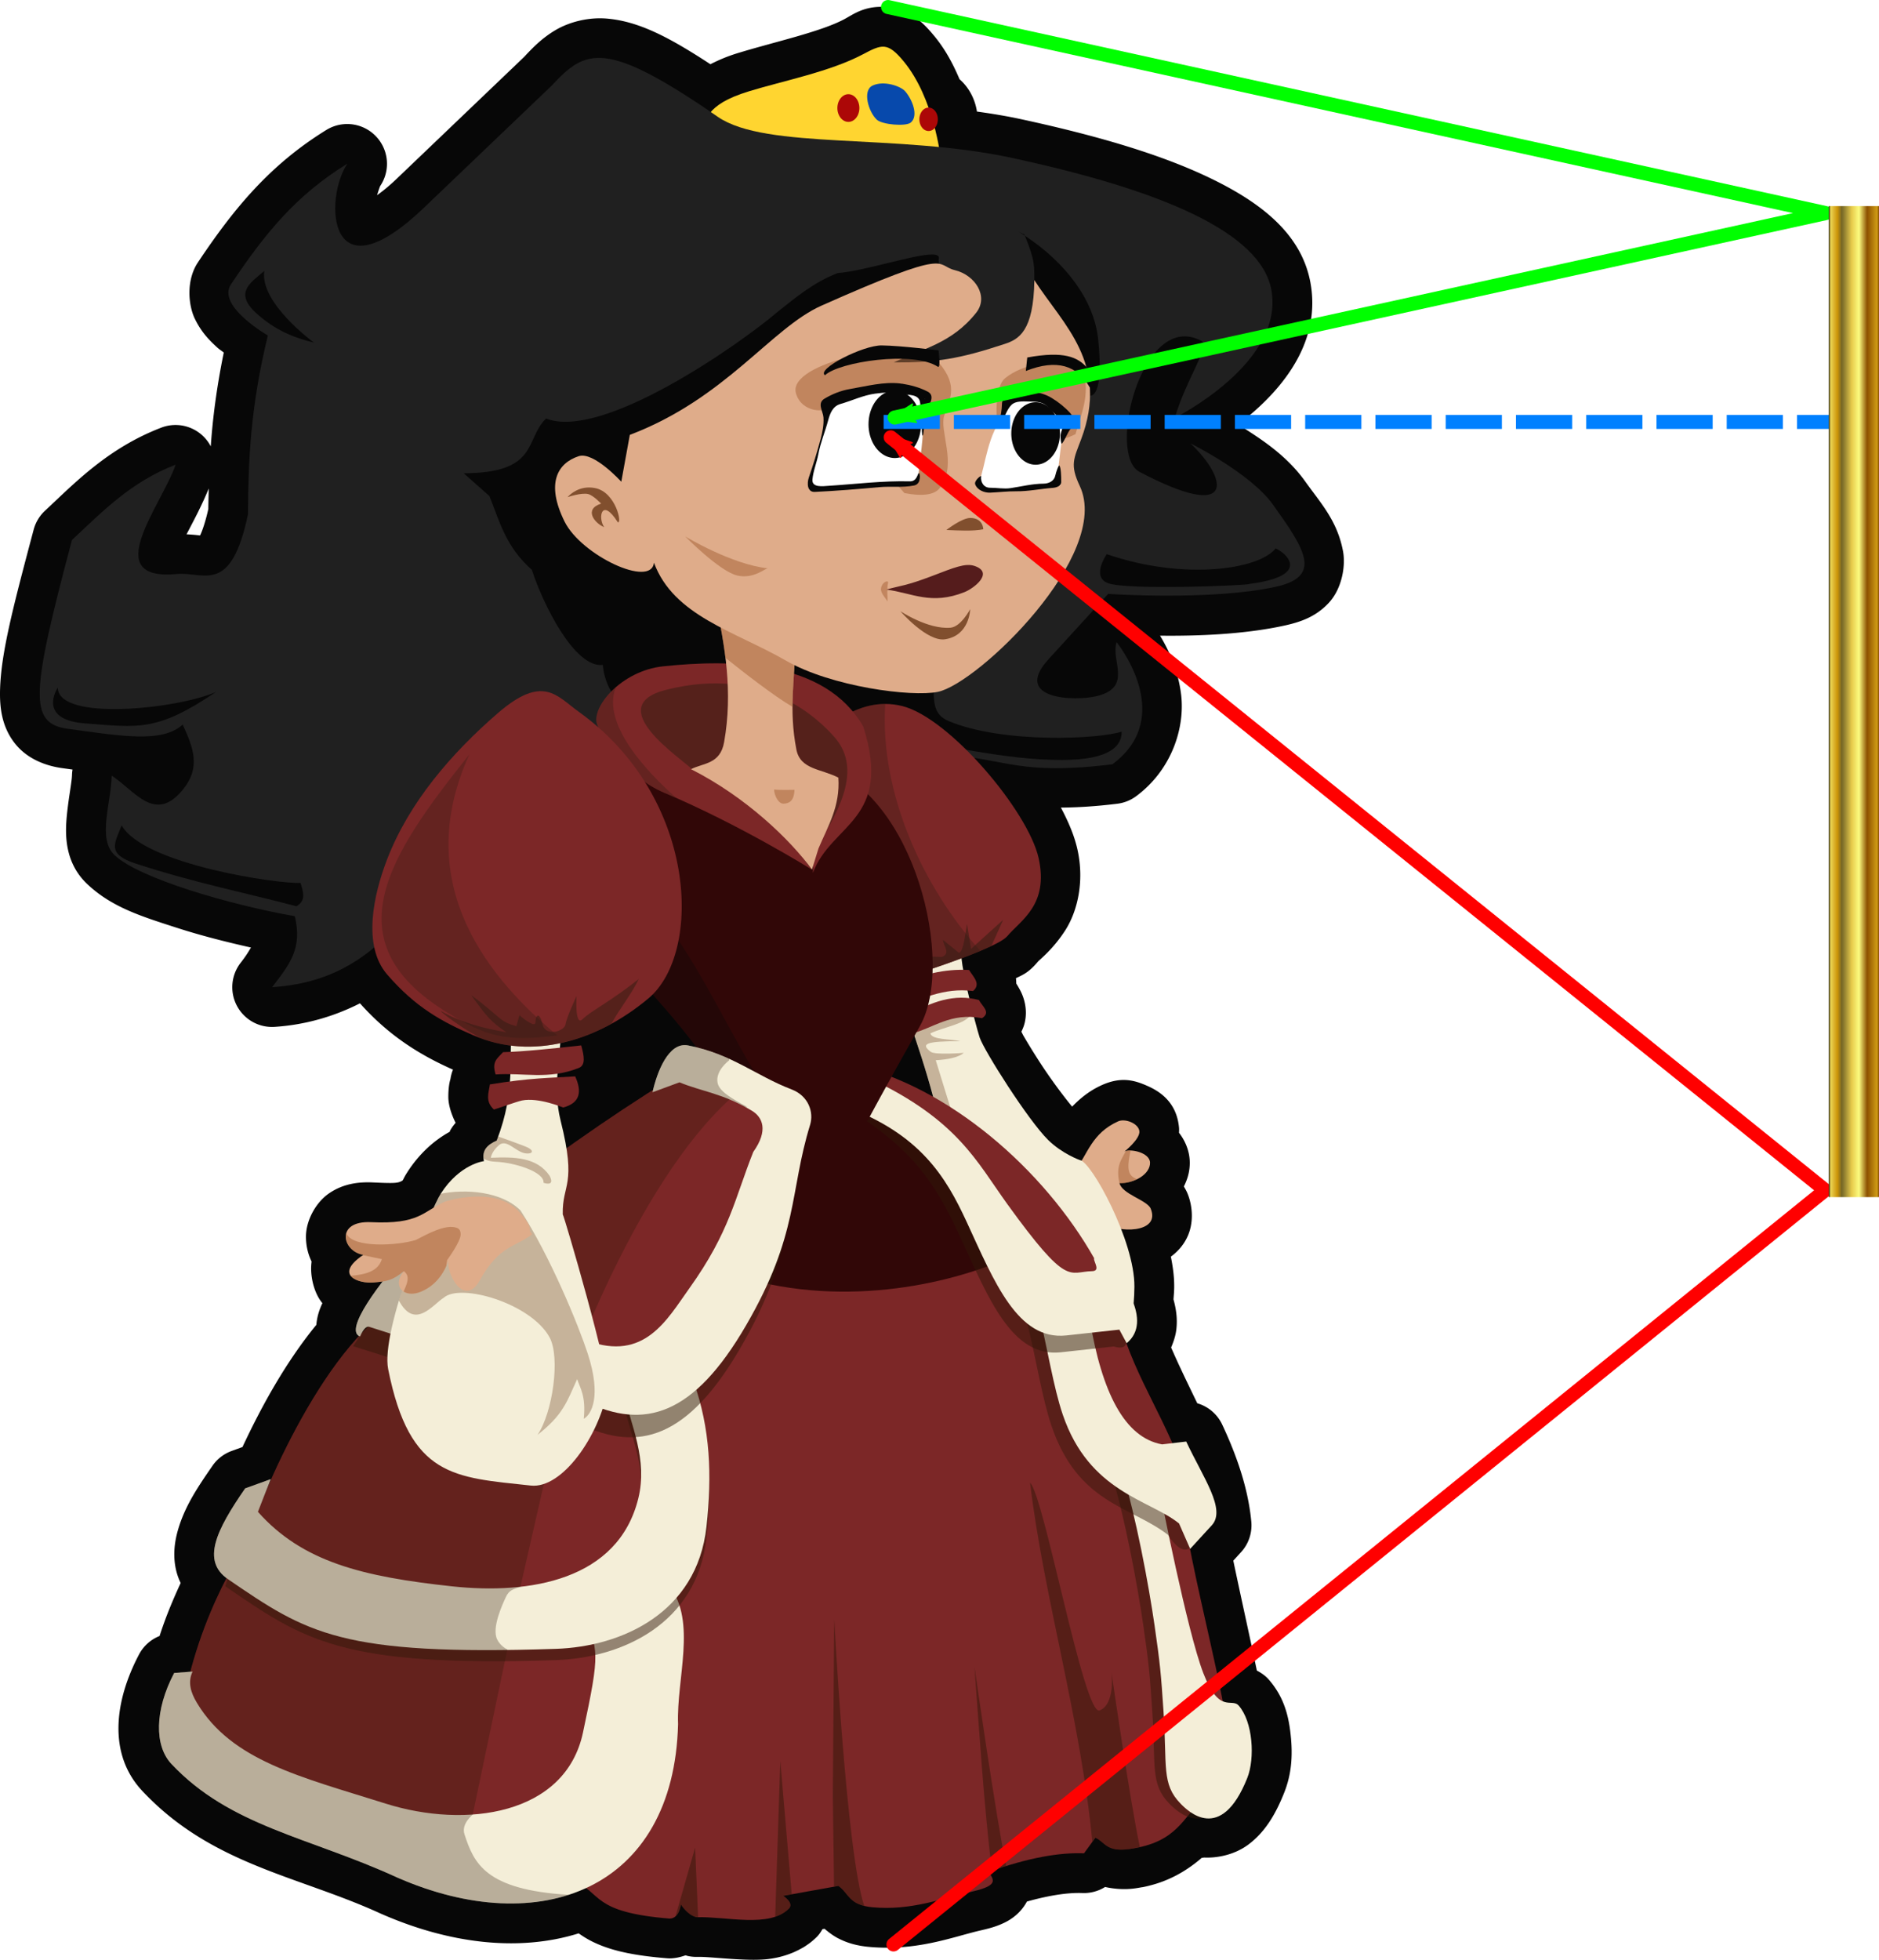 <?xml version="1.0" encoding="UTF-8" standalone="no"?>
<svg
   xmlns:dc="http://purl.org/dc/elements/1.1/"
   xmlns:cc="http://creativecommons.org/ns#"
   xmlns:rdf="http://www.w3.org/1999/02/22-rdf-syntax-ns#"
   xmlns:svg="http://www.w3.org/2000/svg"
   xmlns="http://www.w3.org/2000/svg"
   xmlns:sodipodi="http://sodipodi.sourceforge.net/DTD/sodipodi-0.dtd"
   xmlns:inkscape="http://www.inkscape.org/namespaces/inkscape"
   viewBox="0 0 668.61 697.188"
   id="svg2"
   version="1.1"
   inkscape:version="0.91 r13725"
   sodipodi:docname="loesungsskizze.svg"
   width="668.61"
   height="697.188">
  <defs
     id="defs138">
    <marker
       inkscape:stockid="Arrow2Mend"
       orient="auto"
       refY="0"
       refX="0"
       id="marker5229"
       style="overflow:visible"
       inkscape:isstock="true">
      <path
         id="path5231"
         style="fill:#ff0000;fill-opacity:1;fill-rule:evenodd;stroke:#ff0000;stroke-width:0.625;stroke-linejoin:round;stroke-opacity:1"
         d="M 8.719,4.034 -2.207,0.016 8.719,-4.002 c -1.745,2.372 -1.735,5.617 -6e-7,8.035 z"
         transform="scale(-0.6,-0.6)"
         inkscape:connector-curvature="0" />
    </marker>
    <marker
       inkscape:stockid="Arrow2Mstart"
       orient="auto"
       refY="0"
       refX="0"
       id="Arrow2Mstart"
       style="overflow:visible"
       inkscape:isstock="true">
      <path
         id="path4523"
         style="fill:#000000;fill-opacity:1;fill-rule:evenodd;stroke:#000000;stroke-width:0.625;stroke-linejoin:round;stroke-opacity:1"
         d="M 8.719,4.034 -2.207,0.016 8.719,-4.002 c -1.745,2.372 -1.735,5.617 -6e-7,8.035 z"
         transform="scale(0.6,0.6)"
         inkscape:connector-curvature="0" />
    </marker>
    <marker
       inkscape:stockid="Arrow2Mend"
       orient="auto"
       refY="0"
       refX="0"
       id="Arrow2Mend"
       style="overflow:visible"
       inkscape:isstock="true">
      <path
         id="path4526"
         style="fill:#00ff00;fill-opacity:1;fill-rule:evenodd;stroke:#00ff00;stroke-width:0.625;stroke-linejoin:round;stroke-opacity:1"
         d="M 8.719,4.034 -2.207,0.016 8.719,-4.002 c -1.745,2.372 -1.735,5.617 -6e-7,8.035 z"
         transform="scale(-0.6,-0.6)"
         inkscape:connector-curvature="0" />
    </marker>
    <marker
       inkscape:stockid="Arrow1Lstart"
       orient="auto"
       refY="0"
       refX="0"
       id="Arrow1Lstart"
       style="overflow:visible"
       inkscape:isstock="true">
      <path
         id="path4499"
         d="M 0,0 5,-5 -12.5,0 5,5 0,0 Z"
         style="fill:#000000;fill-opacity:1;fill-rule:evenodd;stroke:#000000;stroke-width:1pt;stroke-opacity:1"
         transform="matrix(0.8,0,0,0.8,10,0)"
         inkscape:connector-curvature="0" />
    </marker>
    <linearGradient
       gradientTransform="translate(-79.93,-43.258)"
       y2="-574.769"
       y1="-475.079"
       x2="0"
       id="linearGradient4384"
       gradientUnits="userSpaceOnUse">
      <stop
         id="stop4386"
         stop-opacity=".833"
         stop-color="#fff"
         offset="0" />
      <stop
         offset="0.436"
         stop-color="#fff"
         stop-opacity=".833"
         id="stop4390"
         style="stop-color:#ffffff;stop-opacity:0.467;" />
      <stop
         id="stop4388"
         stop-opacity="0"
         stop-color="#fff"
         offset="1" />
    </linearGradient>
    <filter
       id="filter10185">
      <feGaussianBlur
         stdDeviation="1.053"
         id="feGaussianBlur7" />
    </filter>
    <filter
       id="filter10159">
      <feGaussianBlur
         stdDeviation=".555"
         id="feGaussianBlur10" />
    </filter>
    <linearGradient
       gradientUnits="userSpaceOnUse"
       id="linearGradient10641"
       x1="1749.555"
       x2="1889.495"
       gradientTransform="translate(111.363,81.148)">
      <stop
         offset="0"
         id="stop13" />
      <stop
         offset=".046"
         stop-color="#ecd454"
         id="stop15" />
      <stop
         offset=".177"
         stop-color="#cc9408"
         id="stop17" />
      <stop
         offset=".262"
         stop-color="#746626"
         id="stop19" />
      <stop
         offset=".458"
         stop-color="#e8cc4c"
         id="stop21" />
      <stop
         offset=".597"
         stop-color="#fcfc80"
         id="stop23" />
      <stop
         offset=".757"
         stop-color="#8c5000"
         id="stop25" />
      <stop
         offset=".949"
         stop-color="#d09c14"
         id="stop27" />
      <stop
         offset="1"
         stop-color="#703400"
         id="stop29" />
    </linearGradient>
    <linearGradient
       gradientUnits="userSpaceOnUse"
       id="linearGradient10643"
       x2="0"
       y1="-475.079"
       y2="-574.769"
       gradientTransform="translate(-79.93,-43.258)">
      <stop
         offset="0"
         stop-color="#fff"
         stop-opacity=".833"
         id="stop32" />
      <stop
         offset="1"
         stop-color="#fff"
         stop-opacity="0"
         id="stop34" />
    </linearGradient>
  </defs>
  <sodipodi:namedview
     pagecolor="#ffffff"
     bordercolor="#666666"
     borderopacity="1"
     objecttolerance="10"
     gridtolerance="10"
     guidetolerance="10"
     inkscape:pageopacity="0"
     inkscape:pageshadow="2"
     inkscape:window-width="1873"
     inkscape:window-height="1171"
     id="namedview136"
     showgrid="false"
     inkscape:zoom="0.63608423"
     inkscape:cx="219.16332"
     inkscape:cy="664.58031"
     inkscape:window-x="47"
     inkscape:window-y="0"
     inkscape:window-maximized="1"
     inkscape:current-layer="svg2"
     fit-margin-top="0"
     fit-margin-left="0"
     fit-margin-right="0"
     fit-margin-bottom="0" />
  <title
     id="title4">princess</title>
  <g
     transform="translate(-214.121,-138.029)"
     id="g6"
     style="opacity:0.969">
    <path
       d="m 376.438,140.562 c -8.151,0.731 -13,5.951 -16.625,10.344 -4.09,4.955 -6.744,10.2 -8.938,15.312 -3.47,3.015 -5.554,7.277 -6.188,11.5 -5.214,0.719 -10.481,1.578 -15.75,2.719 -26.874,5.82 -49.725,12.472 -67.469,21.062 -17.743,8.591 -32.297,19.67 -35.469,37.188 -3.686,20.354 9.133,36.044 19.938,45.594 2.014,1.78 4.002,3.261 5.969,4.75 -0.899,0.546 -1.52,0.863 -2.469,1.469 -6.999,4.466 -15.302,10.044 -21.531,18.75 -5.727,8.004 -11.394,13.988 -13.469,24.781 -1.037,5.397 0.425,13.538 5.125,18.531 4.7,4.994 10.168,6.794 15.844,8.031 14.51,3.164 31.276,3.71 44.125,3.562 -3.344,5.539 -6.399,12.4 -7.469,20.719 -1.51,11.742 3.147,26.897 16,36.406 a 14.144,14.144 0 0 0 6.656,2.656 c 7.885,0.975 14.389,1.333 20.094,1.375 -2.547,4.814 -4.725,9.719 -5.875,14.844 -2.541,11.328 -0.055,21.958 4.281,28.75 4.336,6.792 9.187,10.51 9.781,11.219 3.366,4.018 5.47,4.71 7.812,5.875 -0.08,0.605 -0.111,1.253 -0.125,1.906 -0.418,0.707 -0.722,1.141 -1.438,2.5 -1.147,2.177 -2.756,6.534 -1.531,11.562 0.27,1.11 0.693,2.112 1.156,3.062 -0.302,0.578 -0.495,1.029 -0.844,1.625 -1.638,2.803 -3.841,6.402 -6.219,10.031 -4.086,6.238 -8.735,12.305 -11,15 -2.777,-2.844 -6.049,-5.61 -10.5,-7.625 -6.992,-3.165 -11.758,-1.723 -16.188,0.219 -4.43,1.942 -10.512,5.758 -11.344,14.906 -0.061,0.677 -0.002,1.207 0,1.812 -1.981,2.545 -3.673,6.071 -3.812,10.094 -0.121,3.493 0.79,6.427 2.094,9 -0.46,0.79 -0.922,1.549 -1.344,2.594 -1.614,3.996 -2.271,9.647 -0.188,14.688 1.424,3.445 3.769,5.924 6.156,7.688 -0.713,3.517 -1.222,7.096 -1.188,10.844 0.015,1.669 0.157,2.945 0.25,4.344 -0.877,3.236 -1.496,6.73 -1,10.812 0.251,2.064 0.944,4.216 1.844,6.312 -2.78,6.407 -5.981,12.955 -9.312,19.844 a 14.144,14.144 0 0 0 -8.875,7.594 c -6.608,14.092 -9.452,25.139 -10.344,34.469 a 14.144,14.144 0 0 0 3.656,10.906 l 2.75,3 c -2.713,12.985 -5.743,26.482 -8.375,39.094 -1.515,0.823 -2.986,1.788 -4.188,3.156 -5.75,6.549 -7.233,13.559 -7.906,20.312 -0.673,6.753 -0.312,13.293 2.375,20.031 3.174,7.96 6.942,14.054 12.688,18.375 4.632,3.484 10.655,4.879 15.781,4.656 0.288,0.03 0.589,0.106 0.875,0.125 4.925,4.253 11.836,8.712 21.156,10.406 -3.779,-0.689 -3.781,-0.679 0,0.031 a 14.144,14.144 0 0 0 0.125,0 c 0.661,0.119 1.497,0.271 2.469,0.406 3.548,0.493 7.259,0.247 10.625,-0.5 a 14.144,14.144 0 0 0 8.062,2.156 c 4.745,-0.188 11.274,0.656 19.75,3.031 2.206,4.099 5.545,6.322 7.969,7.5 2.816,1.369 5.337,2.04 8.438,2.75 9.754,2.234 22.613,7.453 39.812,5.875 1.889,-0.173 3.728,-0.48 5.469,-0.938 1.358,-0.356 2.66,-0.812 3.875,-1.344 l 0.031,-0.031 c -0.045,0.022 0.473,-0.168 1.469,-0.688 0.033,-0.017 4e-4,0.016 0.031,0 0.696,-0.366 0.932,-0.536 0.531,-0.312 a 14.144,14.144 0 0 0 0.031,0 c 1.355,-0.758 2.246,-1.453 2.719,-1.812 -0.379,0.288 -0.034,0.071 0.906,-0.719 -0.008,0.007 0.038,-0.006 0.031,0 -0.168,0.143 -0.046,0.053 0.438,-0.375 l 0.25,-0.219 0.75,0.125 c 0.591,1.022 1.23,1.98 1.969,2.719 0.698,0.698 1.369,1.281 2.031,1.812 0.477,0.381 0.759,0.594 0.844,0.656 l 0.031,0 c 0.76,0.558 1.462,1.023 2,1.344 a 14.144,14.144 0 0 0 0.031,0 c 0.525,0.312 0.966,0.539 1.312,0.719 0.03,0.015 0.005,0.018 0.031,0.031 0.263,0.136 0.426,0.213 0.375,0.188 0.352,0.175 0.715,0.345 1.062,0.5 0.012,0.006 0.019,0.026 0.031,0.031 7.819,3.484 14.745,3.049 20.656,2.719 5.92,-0.33 11.164,-0.921 14.062,-0.844 a 14.144,14.144 0 0 0 3.562,-0.344 c 0.264,-0.061 0.463,-0.152 0.719,-0.219 1.828,0.649 3.777,1.094 5.688,1.094 a 14.144,14.144 0 0 0 1.156,-0.062 c 12.305,-1.007 20.223,-2.85 26.5,-6 1.857,-0.932 3.339,-1.901 4.688,-2.844 21.325,6.662 46.073,3.675 70.312,-6.969 a 14.144,14.144 0 0 0 0.219,-0.094 c 29.313,-13.451 60.01,-17.259 84.719,-43.562 12.357,-13.154 9.92,-32.039 1.188,-48.594 A 14.144,14.144 0 0 0 635.531,720 c -2.388,-7.389 -4.959,-13.32 -7.5,-18.844 0.593,-1.24 1.087,-2.532 1.438,-3.844 1.424,-5.336 0.806,-10.443 -0.406,-14.75 -2.424,-8.613 -7.084,-15.475 -12.344,-23.094 a 14.144,14.144 0 0 0 -6.812,-5.281 l -3.875,-1.406 C 599.335,638.448 590.668,622.631 579.75,609.312 c -8.4e-4,-0.009 8.5e-4,-0.022 0,-0.031 -0.312,-3.353 -1.205,-5.598 -2.156,-7.688 2.879,-3.385 4.559,-9.613 3.844,-14.781 1.259,-2.653 2.029,-5.637 2,-9 -0.048,-5.658 -3.489,-12.121 -8.406,-15.406 -4.917,-3.285 -10.225,-3.995 -15.438,-3.75 -7.767,0.364 -8.981,0.295 -10.562,-0.719 -0.052,-0.107 -0.055,-0.091 -0.188,-0.344 -0.263,-0.506 -0.425,-0.83 -0.469,-0.906 -0.008,-0.014 -0.024,-0.048 -0.031,-0.062 -0.202,-0.369 -0.444,-0.791 -0.938,-1.562 -4.606,-7.197 -10.26,-11.77 -15.094,-14.406 -0.138,-0.282 -0.16,-0.4 -0.438,-0.875 a 14.144,14.144 0 0 0 -0.062,-0.094 c 0.898,1.513 0.528,0.828 -0.062,-0.156 l -0.031,-0.031 c -0.523,-0.862 -1.038,-1.463 -1.531,-2.062 1.592,-3.138 2.579,-6.498 2.594,-9.094 0.024,-4.336 -0.752,-6.454 -0.75,-6.438 a 14.144,14.144 0 0 0 -0.906,-3.375 c 11.139,-4.951 22.409,-11.602 33.094,-23.594 9.332,4.731 19.466,7.649 30.344,8.375 a 14.144,14.144 0 0 0 12.125,-22.781 c -2.198,-2.842 -2.769,-3.96 -3.688,-5.438 8.761,-1.964 17.737,-4.232 26.219,-6.969 12.81,-4.133 23.31,-7.343 32.062,-15.625 8.154,-7.716 7.879,-17.83 7.25,-24.312 -0.629,-6.482 -1.785,-11.921 -1.844,-14.562 a 14.144,14.144 0 0 0 -0.188,-1.844 l 3.625,-0.5 c 5.254,-0.716 12.309,-2.925 16.969,-8.906 4.66,-5.981 5.396,-12.859 5.188,-19.344 -0.417,-12.969 -4.628,-29.072 -11.938,-56.562 a 14.144,14.144 0 0 0 -4.031,-6.75 c -10.385,-9.643 -22.18,-22.175 -41.375,-29.562 a 14.144,14.144 0 0 0 -17.625,6.656 c -0.683,-10.018 -2.096,-21.032 -4.625,-33.375 0.828,-0.675 1.501,-1.043 2.344,-1.812 2.711,-2.477 5.652,-5.412 7.969,-10.25 2.317,-4.838 3.131,-13.658 -1.125,-20.031 -12.616,-18.894 -25.438,-34.611 -45.75,-47.125 A 14.144,14.144 0 0 0 557,204.156 c 0.131,0.195 0.646,1.638 1.125,3.312 -1.992,-1.443 -4.214,-3.209 -6.906,-5.781 L 505.781,158.25 c -3.039,-3.267 -6.311,-6.647 -11.062,-9.469 -5.049,-2.998 -11.948,-4.732 -18.562,-4.125 -11.23,1.031 -21.847,6.549 -36.625,16.219 -2.828,-1.437 -5.933,-2.784 -9.594,-3.906 -13.329,-4.088 -29.397,-7.546 -37.906,-12.031 -3.477,-1.833 -7.467,-5.104 -15.594,-4.375 z M 273.719,311.594 c -0.505,1.545 0.475,-0.232 0,0 z m 344.312,0.188 c 2.529,6.233 5.613,11.927 7.906,16.312 -2.043,0.099 -3.715,0.282 -4.812,0.406 -0.721,-1.447 -1.819,-4.441 -2.938,-9.375 -0.023,-2.402 -0.102,-4.881 -0.156,-7.344 z"
       transform="matrix(-1,0,0,1,906.434,0)"
       id="path8"
       inkscape:connector-curvature="0" />
    <path
       d="m 596.569,554.61 c 4.638,-6.079 5.959,-13.402 15.405,-17.678 2.539,-1.149 7.324,0.758 7.576,3.536 0.253,2.778 -5.303,7.197 -5.303,7.197 1.855,-1.113 8.965,0.267 9.091,3.914 0.14,4.026 -5.43,7.45 -10.859,7.324 0.908,3.936 9.887,6.059 11.112,9.091 3.676,9.099 -12.71,8.447 -15.531,5.303 l -11.49,-18.688 z"
       id="path10"
       inkscape:connector-curvature="0"
       style="fill:#deaa87" />
    <path
       d="m 562.729,507.132 c 1.599,4.705 17.163,29.298 24.318,36.378 5.002,4.95 11.346,7.206 11.346,7.206 3.929,0.357 19.541,28.707 19.389,45.056 -0.155,16.662 -4.546,15.321 -6.819,22.981 l -64.145,-18.94 1.263,-63.892 c -4.616,-20.133 -11.762,-37.736 -17.678,-56.569 l 26.608,-3.64 c -3.416,-2 4.573,28.054 5.716,31.419 z"
       id="path12"
       inkscape:connector-curvature="0"
       style="fill:#f4eed7" />
    <path
       d="m 554.152,497.531 5.531,1.281 c -1.97,3.539 -9.54,4.47 -14.5,6.812 0.492,2.329 6.944,1.945 10.719,2.781 -12.393,10e-4 -14.303,0.932 -10.594,3.781 1.564,1.202 11.75,0.375 11.75,0.375 -1.926,1.705 -5.963,2.385 -9.969,2.625 l 6.562,21.25 c 0,0 -3.021,-0.11 -5.562,-0.312 l 0,-0.219 C 545.352,523.966 541.729,512.945 537.996,502 l 16.156,-4.469 z"
       id="path14"
       inkscape:connector-curvature="0"
       style="opacity:0.3;fill:#552200" />
    <path
       d="m 459.934,517.5 34.875,15.125 -12.375,35.188 83.438,2.219 -24.781,-31.25 L 520.371,527 l 9.625,-6.438 c 34.124,12.877 65.855,45.166 79.656,77.5 6.157,26.748 15.725,38.015 24.281,59.656 -1.429,21.429 15.357,76.429 17.5,100 l -11.375,1.312 c 0.839,6.341 1.577,12.688 2.219,19.062 -7.43,6.389 -9.049,15.295 -26.25,17.688 -8.3,1.155 -8.591,-2.431 -12.125,-4.031 l -4.062,5.562 c -8.745,-0.346 -19.684,1.525 -33.812,6.562 1.332,2.73 4.062,4.744 -6.062,7.062 -11.187,2.562 -21.739,6.813 -35.375,5.562 -8.52,-0.781 -8.342,-4.94 -12.125,-7.594 l -19.688,3.531 c 0,0 4.052,2.542 2.031,4.562 -6.931,6.931 -22.069,2.744 -32.844,3.031 -3.283,-0.758 -5.562,-4.562 -5.562,-4.562 0,0 -0.496,5.062 -4.031,5.062 -27.871,-2.281 -23.799,-8.955 -34.344,-13.625 l 2.5,-18.344 -2.5,9.75 -96.969,-15.656 -43.438,-26.781 c 4.041,-39.901 23.719,-67.688 23.719,-67.688 5.556,-18.183 29.315,-74.743 57.094,-87.875 -0.505,-13.637 62.114,-59.501 101.5,-82.812 z m 155.375,132 c 2.932,9.11 5.65,18.256 8.156,27.438 l -3.469,-18.5 -4.688,-8.938 z"
       id="path16"
       inkscape:connector-curvature="0"
       style="fill:#782121" />
    <path
       d="m 575.005,584.505 c -20.128,9.681 -59.465,19.285 -97.679,7.679 l 21.25,-64.821 27.857,0 48.571,57.143 z"
       id="path18"
       inkscape:connector-curvature="0"
       style="fill:#2b0000" />
    <path
       d="m 562.505,493.791 c 0.989,2.143 4.398,4.286 1.071,6.429 -11.34,-2.075 -16.988,3.432 -25.714,5.714 l -1.071,-6.429 c 8.571,-5.192 17.143,-8.113 25.714,-5.714 z"
       id="path20"
       inkscape:connector-curvature="0"
       style="fill:#782121" />
    <path
       d="m 558.934,483.076 c 1.566,2.5 4.36,5 1.429,7.5 -10.397,-1.349 -18.554,2.901 -27.143,6.071 l 1.071,-8.571 c 7.804,-3.307 15.89,-5.488 24.643,-5 z"
       id="path22"
       inkscape:connector-curvature="0"
       style="fill:#782121" />
    <path
       d="m 535.708,159.892 c 10.812,13.101 13.132,34.345 13.132,34.345 l -88.388,-8.586 c 6.592,-5.051 3.735,-10.102 20.203,-15.152 12.048,-3.695 28.732,-6.94 40.357,-13.068 6.886,-3.63 8.872,-4.596 14.696,2.461 z"
       id="path24"
       inkscape:connector-curvature="0"
       style="fill:#ffd42a" />
    <path
       d="m 469.543,179.59 c 17.189,11.871 63.512,5.696 104.942,14.668 52.549,11.38 88.29,26.255 92.038,46.952 4.708,26 -34.345,45.457 -34.345,45.457 3.863,-13.499 12.661,-25.58 9.596,-27.274 -21.161,-11.696 -33.96,40.274 -22.223,46.467 34.583,18.249 31.614,2.577 18.183,-10.102 0,0 21.297,10.541 29.294,21.718 11.344,15.854 17.87,25.618 1.01,29.294 -23.113,5.04 -59.599,2.525 -59.599,2.525 l -21.213,23.234 c -13.086,14.332 9.379,15.043 17.173,13.132 12.985,-3.184 4.785,-12.804 7.071,-19.193 7.248,9.596 16.918,29.8 -1.515,43.437 -33.037,4.085 -38.12,-1.995 -57.074,-3.03 L 357.921,464.453 c -13.751,16.059 -27.846,23.472 -46.972,24.749 6.656,-8.609 10.72,-13.989 8.081,-25.254 -23.065,-4.041 -55.423,-13.466 -64.145,-21.718 -6.189,-5.856 -1.227,-18.487 -1.01,-28.284 8.418,5.561 15.41,17.039 25.254,5.051 6.644,-8.091 3.69,-15.079 0,-23.234 -7.215,6.71 -22.053,4.086 -40.911,1.515 -13.983,-1.907 -13.028,-12.482 1.515,-67.175 10.808,-10.035 20.885,-20.617 36.871,-26.769 -4.78,14.224 -27.571,41.532 0.505,38.891 9.585,-0.902 19.145,7.797 25.254,-21.213 0.15,-18.767 0.696,-37.402 7.071,-63.64 0,0 -18.275,-10.481 -13.132,-18.183 12.214,-18.291 23.237,-31.732 41.416,-42.931 -8.303,12.323 -7.291,48.686 27.274,15.657 l 45.457,-43.437 c 12.067,-13.031 19.015,-16.568 59.094,11.112 z"
       id="path26"
       inkscape:connector-curvature="0"
       style="fill:#1a1a1a" />
    <path
       d="m 576.621,220.5 2.031,1 0.156,0.375 c -0.711,-0.471 -1.437,-0.927 -2.188,-1.375 z m 2.188,1.375 c 14.168,9.383 24.629,22.564 26.094,37 3.413,33.639 -10.511,17.691 -12.125,3.031 L 582.184,239.938 c -0.053,-7.575 0.384,-8.812 -3.375,-18.062 z m -32.906,6.688 c 1.774,0.032 2.652,0.545 2.188,1.781 0.427,2.969 -0.811,2.21 -4.812,5.812 l -27.531,8.594 -76.75,71.969 -11.156,-9.625 -6.406,9.938 c 0.207,-0.025 0.419,-0.034 0.625,-0.062 l 123.75,63.125 c 1.362,4.716 -1.156,11.472 5.812,14.406 19.471,8.199 54,6.4 61.625,3.781 0.081,4.862 -3.775,10.073 -21.219,10.094 -21.052,0.025 -41.354,-5.681 -61.125,-7.812 l -85.094,1.781 c -5.866,-9.171 -16.153,-15.59 -17.188,-27.781 -10.206,1.193 -21.539,-22.269 -25.25,-33.844 -9.336,-8.198 -11.496,-17.3 -15.094,-26.219 l -9.156,-8.125 c 26.904,-0.061 21.685,-12.179 29.312,-19.469 19.79,7.849 68.192,-25.895 82.312,-37.875 6.551,-5.234 12.961,-10.598 21.469,-13.875 9.518,-0.718 27.351,-6.707 33.688,-6.594 z m -237.719,5.844 c -1.768,11.364 17.656,25.5 17.656,25.5 -6.903,-1.698 -13.785,-4.259 -20.688,-10.625 -7.924,-7.309 -1.567,-10.885 3.031,-14.875 z M 668.027,333.125 c 3.129,1.19 13.656,9.659 -9.344,12.625 0.102,0.51 -43.171,2.317 -50.25,-0.25 -6.173,-2.238 -0.5,-10.344 -0.5,-10.344 27.374,9.394 54.077,5.523 60.094,-2.031 z m -433.344,49.5 c 0.126,12.248 43.181,7.466 56.312,1.531 -21.213,14.395 -27.828,12.574 -46.469,11.219 -17.551,-1.276 -9.844,-12.75 -9.844,-12.75 z m 22.719,49 c 7.833,13.978 56.057,20.943 63.656,20.469 0.961,3.197 2.09,6.425 -1.531,8.312 -17.678,-4.714 -35.568,-8.152 -57.062,-15.156 -10.517,-3.427 -7.565,-7.139 -5.062,-13.625 z"
       id="path28"
       inkscape:connector-curvature="0" />
    <path
       d="m 505.908,399.804 c 0,0 12.522,-14.819 29.294,-10.607 16.773,4.213 44.742,37.35 48.487,54.043 3.745,16.693 -6.408,22.165 -11.112,27.779 -4.704,5.614 -48.992,18.688 -48.992,18.688 l -17.678,-89.904 z"
       id="path30"
       inkscape:connector-curvature="0"
       style="fill:#782121" />
    <path
       d="m 623.126,670.019 c 0,0 9.414,48.246 15.152,63.135 5.739,14.888 10.043,8.674 12.627,11.617 5.023,5.721 5.85,18.687 3.03,25.759 -9.407,23.59 -21.244,11.651 -23.739,9.091 -6.833,-7.011 -4.758,-13.365 -6.061,-32.83 -0.904,-13.509 -1.208,-16.86 -3.173,-30.483 -2.109,-14.623 -6.714,-39.239 -11.474,-54.37 l 13.637,8.081 z"
       id="path32"
       inkscape:connector-curvature="0"
       style="opacity:0.5;fill:#2b1100" />
    <path
       d="m 627.126,670.019 c 0,0 9.414,48.246 15.152,63.135 5.739,14.888 10.043,8.674 12.627,11.617 5.023,5.721 5.85,18.687 3.03,25.759 -9.407,23.59 -21.244,11.651 -23.739,9.091 -6.833,-7.011 -4.758,-13.365 -6.061,-32.83 -0.904,-13.509 -1.208,-16.86 -3.173,-30.483 -2.109,-14.623 -6.714,-39.239 -11.474,-54.37 l 13.637,8.081 z"
       id="path34"
       inkscape:connector-curvature="0"
       style="fill:#f4eed7" />
    <path
       d="m 597.873,611.39 c 4.325,25.864 12.329,42.013 25.759,44.447 l 8.586,-1.01 c 6.094,12.996 8.362,22.168 9.091,29.799 -2.942,3.537 -5.49,8.652 -11.642,-0.653 -13.329,-10.239 -31.939,-10.978 -41.391,-38.743 -3.326,-9.771 -5.423,-23.641 -8.586,-36.365 l 18.183,2.525 z"
       id="path36"
       inkscape:connector-curvature="0"
       style="opacity:0.46;fill:#2b1100" />
    <path
       d="m 601.873,607.39 c 4.325,25.864 12.329,42.013 25.759,44.447 l 8.586,-1.01 c 6.094,12.996 14.275,24.151 9.091,29.799 l -7.688,8.377 -3.954,-9.03 c -10.481,-8.507 -31.939,-10.978 -41.391,-38.743 -3.326,-9.771 -5.423,-23.641 -8.586,-36.365 l 18.183,2.525 z"
       id="path38"
       inkscape:connector-curvature="0"
       style="fill:#f4eed7" />
    <path
       d="m 520.329,535.375 c 20.958,13.637 28.304,27.162 35.779,43.355 9.802,21.234 18.12,42.244 35.469,40.347 l 18.845,-2.061 c 12.543,3.665 -5.005,-20.201 -5.274,-25.082 l -6.429,-0.714 2.857,5 c -8.905,-2.019 -9.456,5.956 -30.959,-23.781 -11,-15.212 -17.695,-30.029 -49.041,-44.791 l -1.248,7.727 z"
       id="path40"
       inkscape:connector-curvature="0"
       style="opacity:0.5;fill:#2b1100" />
    <path
       d="m 515.005,531.648 c 26.513,9.849 35.628,24.89 43.102,41.082 9.802,21.234 18.12,42.244 35.469,40.347 l 18.845,-2.061 2.602,4.822 c 9.587,-7.84 -1.719,-23.297 -7.876,-29.903 -1.56,-1.674 -2.699,-1.313 -3.75,-0.179 0.028,1.399 2.373,4.402 -0.714,4.464 -8.34,0.168 -8.563,5.956 -30.067,-23.781 -11,-15.212 -17.695,-30.029 -49.041,-44.791 l -8.571,10 z"
       id="path42"
       inkscape:connector-curvature="0"
       style="fill:#f4eed7" />
    <path
       d="m 571.09,465.219 -4.219,9.344 c -6.582,3.127 -17.265,6.839 -26.438,9.844 l -2.562,-6.344 11.406,0.375 c 3.268,-1.237 0.484,-3.982 0.375,-6.062 l 5.719,4.625 c 1.652,-0.655 2.08,-6.136 2.844,-10.344 l 1.438,8.906 11.438,-10.344 z"
       id="path44"
       inkscape:connector-curvature="0"
       style="opacity:0.5;fill:#28170b" />
    <path
       d="m 529.121,388.438 c -2.03,31.5 13.306,65.05 33.844,87.844 -14.434,6.049 -39.375,13.438 -39.375,13.438 l -17.688,-89.906 c 0,0 9.586,-11.361 23.219,-11.375 z"
       id="path46"
       inkscape:connector-curvature="0"
       style="opacity:0.3;fill:#28170b" />
    <path
       d="m 506.434,410.219 c 33.129,10.225 47.729,70.354 35,92.857 -12.729,22.503 -18.571,33.571 -18.571,33.571 0,0 -6.225,2.557 -16.429,0.714 -10.204,-1.843 -40,-20.714 -40,-20.714 -13.571,-19.094 -27.143,-32.14 -40.714,-47.857 l -7.857,-65 88.571,6.429 z"
       id="path48"
       inkscape:connector-curvature="0"
       style="fill:#2b0000" />
    <path
       d="m 521.313,396.521 c 10.581,33.39 -11.409,34.446 -17.93,52.023 l 0.505,-31.062 -22.223,0.758 21.213,29.042 c 0,0 -25.375,-15.832 -52.449,-27.276 -12.722,-5.378 -21.553,-18.181 -23.817,-24.241 -2.264,-6.061 8.596,-19.145 23.486,-20.708 24.266,-2.547 57.639,-2.317 71.216,21.466 z"
       id="path50"
       inkscape:connector-curvature="0"
       style="fill:#782121" />
    <path
       d="m 507.684,434.326 c 10,-16.429 10.025,-26.784 3.036,-34.464 -5.153,-5.663 -24.344,-25.405 -59.643,-16.429 -23.088,5.871 5.626,24.41 9.464,28.393 l 5.179,2.679 41.964,19.821 z"
       id="path52"
       inkscape:connector-curvature="0"
       style="opacity:0.5;fill:#28170b" />
    <path
       d="m 497.148,367.005 c -0.142,12.373 -2.463,23.189 0.357,37.679 1.388,7.131 8.86,6.815 14.931,9.969 0.691,10.261 -3.681,17.19 -7.074,25.209 l -2.321,7.5 c -7.661,-10.545 -23.49,-25.844 -43.036,-35.714 4.445,-2.254 10.391,-1.723 11.786,-9.643 3.157,-17.927 0.391,-33.81 -3.214,-50.714 l 28.571,15.714 z"
       id="path54"
       inkscape:connector-curvature="0"
       style="fill:#deaa87" />
    <path
       d="m 470.309,352.844 8.906,4.281 17.938,9.875 c -0.088,7.67 -1.012,14.749 -1.031,22.469 -6.514,-3.775 -17.499,-12.336 -23.875,-17.438 -0.641,-5.229 -1.557,-10.443 -2.625,-15.719 l 0.688,-3.469 z"
       id="path56"
       inkscape:connector-curvature="0"
       style="opacity:0.5;fill:#a05a2c" />
    <path
       d="m 582.175,237.674 c 10.329,15.992 26.757,29.677 16.668,56.569 -2.62,6.982 -4.087,9.063 -0.505,16.668 11.485,24.385 -36.251,70.311 -50.508,73.236 -9.296,1.908 -37.899,-1.818 -54.043,-11.112 -18.28,-10.523 -39.935,-15.845 -46.972,-34.85 -0.911,9.111 -25.841,-2.557 -31.82,-14.647 -6.734,-13.618 -2.478,-20.759 5.051,-23.234 5.326,-1.751 15.152,9.091 15.152,9.091 l 3.03,-16.668 c 34.142,-12.945 50.326,-38.024 68.185,-45.962 47.155,-20.959 40.26,-14.363 47.477,-12.627 7.217,1.736 12.178,9.354 7.576,15.152 -8.741,11.013 -19.321,12.828 -29.294,17.678 15.152,0.05 23.222,-1.231 39.396,-6.566 4.965,-1.638 10.372,-4.377 10.607,-22.728 z"
       id="path58"
       inkscape:connector-curvature="0"
       style="fill:#deaa87" />
    <path
       d="m 569.043,289.444 c -0.253,-1.01 -1.352,-13.584 2.778,-16.92 6.566,-5.303 16.162,-5.556 16.162,-5.556 l 11.617,2.778 c 2.476,9.034 -0.818,15.595 -2.778,22.728 -12.455,6.179 -18.519,-2.02 -27.779,-3.03 z"
       id="path60"
       inkscape:connector-curvature="0"
       style="opacity:0.5;fill:#a05a2c" />
    <path
       d="m 546.567,265.201 c 9.039,9.532 5.758,14.068 3.536,20.708 -1.744,5.209 4.434,17.133 -1.01,24.749 -1.527,3.42 -6.221,4.069 -13.132,2.778 l -27.527,-30.81 c 0.171,2.228 -9.18,2.443 -11.112,-4.798 -2.878,-10.791 38.032,-19.405 49.245,-12.627 z"
       id="path62"
       inkscape:connector-curvature="0"
       style="opacity:0.5;fill:#a05a2c" />
    <path
       d="m 548.082,262.675 c 0,0 0.886,6.552 -0.253,5.808 -8.797,-5.741 -35.071,-1.751 -40.154,3.03 -3.186,-2.165 13.514,-10.697 20.203,-10.607 7.037,0.095 20.203,1.768 20.203,1.768 z"
       id="path64"
       inkscape:connector-curvature="0" />
    <path
       d="m 544.799,278.838 c -0.306,1.699 2.015,3.196 -2.525,2.273 1.083,9.726 -0.451,16.992 -1.263,25.254 l 0.379,2.273 c -6.396,3.607 -23.68,1.001 -39.27,3.788 l 0,-4.546 6.819,-22.223 c -2.379,-1.868 -0.943,-4.762 1.768,-5.808 8.471,-3.27 15.696,-4.751 24.749,-4.041 3.743,0.294 9.344,3.03 9.344,3.03 z"
       id="path66"
       inkscape:connector-curvature="0"
       style="fill:#ffffff" />
    <path
       d="m 383.1,289.444 a 8.586,11.112 0 1 1 -0.011,-0.551"
       transform="matrix(-1.088,0,0,1.08,939.984,-23.655)"
       id="path68"
       inkscape:connector-curvature="0" />
    <path
       d="m 595.307,289.444 c 0,0 -2.833,1.182 -3.03,2.525 -1.139,7.765 -2.02,17.173 -2.02,17.173 l 1.263,1.515 c -11.532,-0.353 -14.393,1.929 -22.981,2.02 -5.216,0.055 -4.467,-1.878 -6.061,-3.03 2.412,-6.052 2.77,-16.995 9.596,-25.001 0.323,-1.652 -1.612,-4.058 0,-4.546 12.439,-3.761 17.947,-0.048 23.234,9.344 z"
       id="path70"
       inkscape:connector-curvature="0"
       style="fill:#ffffff" />
    <path
       d="m 383.1,289.444 a 8.586,11.112 0 1 1 -0.011,-0.551"
       transform="matrix(-1.008,0,0,1,960.139,2.778)"
       id="path72"
       inkscape:connector-curvature="0" />
    <path
       d="m 600.862,268.736 c -3.241,-3.578 -7.959,-5.966 -21.213,-3.536 l -0.505,4.798 c 11.095,-4.398 18.365,-1.91 22.728,5.808 0.571,-2.054 0.435,-4.345 -1.01,-7.071 z"
       id="path74"
       inkscape:connector-curvature="0" />
    <path
       d="m 423.684,311.438 c 0.692,-0.004 1.445,0.065 2.219,0.219 7.41,1.473 9.708,12.964 8.031,12.125 -5.68,-9.003 -7.201,-1.636 -4.812,1.781 -3.573,-1.488 -7.291,-6.432 -1.094,-8.375 0,0 -2.764,-2.945 -4.625,-3.406 -2.394,-0.593 -7.312,1.094 -7.312,1.094 0,0 2.751,-3.411 7.594,-3.438 z m 135.75,10.844 c 4.605,0.059 4.562,4.031 4.562,4.031 -3.736,0.726 -8.468,0.445 -13.125,0.25 0,0 5.528,-4.32 8.562,-4.281 z m -0.094,32.438 c 0,0 -0.132,9.369 -8.938,10.719 -6.397,0.981 -15.906,-10 -15.906,-10 0,0 9.839,6.589 17.875,5.875 3.714,-0.33 6.969,-6.594 6.969,-6.594 z"
       id="path76"
       inkscape:connector-curvature="0"
       style="opacity:0.7;fill:#552200" />
    <path
       d="m 560.934,339.362 c 7.026,2.422 -0.352,8.002 -3.571,9.286 -11.96,4.768 -18.577,0.311 -27.857,-0.893 5.094,-1.446 6.932,-1.263 16.25,-4.821 7.787,-2.973 11.863,-4.714 15.179,-3.571 z"
       id="path78"
       inkscape:connector-curvature="0"
       style="fill:#501616" />
    <path
       d="m 530.13,345.39 c -0.482,2.09 -0.175,4.405 -0.179,6.607 -1.415,-2.202 -2.927,-3.412 -2.143,-5.446 0.659,-1.71 2.564,-2.212 2.321,-1.161 z"
       id="path80"
       inkscape:connector-curvature="0"
       style="opacity:0.5;fill:#a05a2c;fill-opacity:0.973" />
    <path
       d="m 536.213,170.499 c -1.527,-1.758 -7.509,-3.975 -11.617,-2.02 -3.677,1.75 -1.454,9.336 1.515,12.122 1.915,1.797 10.407,2.497 12.122,1.01 2.844,-2.466 0.448,-8.269 -2.02,-11.112 z"
       id="path82"
       inkscape:connector-curvature="0"
       style="fill:#0044aa" />
    <path
       d="m 393.707,177.444 a 3.283,4.167 0 1 1 -6.566,0 3.283,4.167 0 1 1 6.566,0 z"
       transform="matrix(-1.192,0,0,1.182,981.389,-33.273)"
       id="path84"
       inkscape:connector-curvature="0"
       style="fill:#aa0000" />
    <path
       d="m 393.707,177.444 a 3.283,4.167 0 1 1 -6.566,0 3.283,4.167 0 1 1 6.566,0 z"
       transform="matrix(-1,0,0,1,934.97,3.03)"
       id="path86"
       inkscape:connector-curvature="0"
       style="fill:#aa0000" />
    <path
       d="m 452.37,702.344 c 9.709,12.555 2.422,32.817 3.03,48.992 -1.488,58.952 -49.183,76.865 -100.005,54.548 -31.373,-14.396 -59.368,-18.116 -80.307,-40.406 -6.026,-6.415 -6.006,-19.024 1.01,-32.325 l 6.566,-0.505 c -1.796,3.704 -0.711,7.408 1.515,11.112 12.42,20.663 36.778,26.279 67.175,35.86 28.423,8.959 63.915,4.181 70.206,-25.254 6.291,-29.435 5.454,-29.139 0,-42.426 l 30.81,-9.596 z"
       id="path88"
       inkscape:connector-curvature="0"
       style="fill:#f4eed7" />
    <path
       d="m 460.956,633.613 c 5.919,16.622 6.56,33.168 4.546,51.518 -3.37,30.703 -30.243,42.66 -53.538,43.437 -76.62,2.553 -89.638,-7.064 -117.683,-26.264 2.195,-8.051 7.631,-15.022 11.617,-22.476 15.902,17.894 37.331,23.09 69.195,26.517 27.387,2.945 58.974,-2.08 66.165,-31.315 3.382,-13.75 -2.504,-25.831 -5.556,-38.386 l 25.254,-3.03 z"
       id="path90"
       inkscape:connector-curvature="0"
       style="opacity:0.49;fill:#2b1100" />
    <path
       d="m 460.956,629.613 c 5.919,16.622 6.56,33.168 4.546,51.518 -3.37,30.703 -30.243,42.66 -53.538,43.437 -76.62,2.553 -88.628,-5.549 -116.673,-24.749 -9.617,-6.584 -4.157,-17.525 6.061,-32.325 l 9.091,-3.283 -4.546,11.617 c 15.902,17.894 37.331,23.09 69.195,26.517 27.387,2.945 58.974,-2.08 66.165,-31.315 3.382,-13.75 -2.504,-25.831 -5.556,-38.386 l 25.254,-3.03 z"
       id="path92"
       inkscape:connector-curvature="0"
       style="fill:#f4eed7" />
    <path
       d="m 500.373,546.195 c -7.386,23.97 -3.925,38.782 -22.728,71.216 -18.803,32.434 -36.388,37.23 -57.074,27.274 -15.012,-7.225 -80.812,-27.779 -80.812,-27.779 l 16.162,-24.244 c 21.701,10.066 42.219,17.768 65.155,30.305 20.408,7.447 28.286,-7.39 36.365,-18.688 14.42,-20.165 16.153,-32.024 22.728,-48.487 5.938,-5.588 4.124,-34.431 20.203,-9.596 z"
       id="path94"
       inkscape:connector-curvature="0"
       style="opacity:0.5;fill:#2b1100" />
    <path
       d="m 451.777,467.188 c 13.235,17.908 22.355,39.353 35,58.938 l -13.375,-5.219 c -4.078,-2.455 -6.969,-4.25 -6.969,-4.25 -9.603,-13.511 -19.209,-23.988 -28.812,-34.531 l 14.156,-14.938 z"
       id="path96"
       inkscape:connector-curvature="0"
       style="opacity:0.3" />
    <path
       d="m 458.936,509.91 c 15.585,3.023 24.14,10.787 36.871,15.657 6.031,2.307 7.954,8.122 6.566,12.627 -7.386,23.97 -3.925,38.782 -22.728,71.216 -18.803,32.434 -36.388,37.23 -57.074,27.274 -13.174,-6.34 -64.451,-22.693 -77.057,-26.665 -1.759,-0.554 -3.25,3.431 -3.25,3.431 -6.164,-2.114 7.833,-20.033 15.657,-28.789 21.701,10.066 42.219,17.768 65.155,30.305 20.408,7.447 28.286,-7.39 36.365,-18.688 14.42,-20.165 16.153,-32.024 22.728,-48.487 5.48,-7.707 3.268,-12.38 -0.505,-14.647 -10.321,-6.203 -17.678,-6.762 -25.759,-10.102 l -9.596,3.536 c 1.561,-7.048 5.643,-18.022 12.627,-16.668 z"
       id="path98"
       inkscape:connector-curvature="0"
       style="fill:#f4eed7" />
    <path
       d="m 457.652,509.781 c 0.414,-0.008 0.845,0.04 1.281,0.125 5.628,1.092 10.334,2.812 14.656,4.781 l 0,0.531 c 0,0 -5.014,3.641 -4.125,8.031 0.624,3.081 5.081,5.57 10.688,8.625 l -0.875,-0.094 c -1.938,-1.052 -3.77,-1.922 -5.531,-2.656 -33.267,30.247 -57.312,98.25 -57.312,98.25 l -17.125,75.125 c -2.617,0.949 -4.025,1.086 -5.219,3.719 -1.157,2.553 -5.09,10.861 -3.062,15 1.244,2.538 3.625,3.562 3.625,3.562 L 382.34,783.5 c 0.198,-0.014 -4.21,3.146 -2.942,7.04 3.327,10.215 7.338,19.782 37.098,21.523 -17.398,5.629 -38.939,3.541 -61.094,-6.188 -31.373,-14.396 -59.373,-18.116 -80.312,-40.406 -6.026,-6.415 -6.016,-19.011 1,-32.312 l 5.781,-0.438 c 3.713,-14.065 8.816,-25.546 12.875,-33.312 -8.841,-6.622 -3.421,-17.401 6.594,-31.906 l 9.094,-3.281 -1.656,4.25 c 7.502,-17.526 19.309,-40.277 33.156,-55.219 -5.102,-2.67 7.842,-19.345 15.562,-28.062 l 5.906,1.969 c 0.723,0.326 1.435,0.646 2.156,0.969 15.059,-16.876 51.239,-43.503 80.938,-62.344 1.567,-6.591 5.178,-15.889 11.156,-16 z M 345.09,610 c -0.972,0.089 -1.81,1.393 -2.312,2.375 0.775,-0.814 1.525,-1.613 2.312,-2.375 z"
       id="path100"
       inkscape:connector-curvature="0"
       style="opacity:0.3;fill:#2b1100" />
    <path
       d="m 413.862,502.334 c -0.105,11.407 -3.325,22.105 -0.253,34.345 5.882,23.437 0.52,22.251 0.758,33.335 0.48,0.48 17.015,56.763 15.91,62.629 -3.067,16.279 -16.109,35.055 -27.274,33.84 -27.175,-2.956 -43.071,-2.764 -50.76,-41.416 -2.722,-13.686 15.208,-56.939 18.688,-62.377 6.835,-10.679 15.405,-11.617 15.405,-11.617 -0.942,-4.079 1.493,-5.907 4.546,-7.324 7.018,-18.41 3.974,-28.805 5.556,-41.669 l 17.425,0.253 z"
       id="path102"
       inkscape:connector-curvature="0"
       style="fill:#f4eed7" />
    <path
       d="m 420.933,509.91 c 1.045,3.73 1.697,7.166 -1.01,8.081 -10.648,4.207 -19.672,1.56 -29.442,2.255 -1.342,-4.411 0.23,-5.402 2.648,-7.933 7.507,-0.214 17.478,-1.249 27.805,-2.403 z"
       id="path104"
       inkscape:connector-curvature="0"
       style="fill:#782121" />
    <path
       d="m 418.791,520.934 c 2.45,5.414 1.82,9.46 -4.286,11.071 0,0 -8.752,-3.694 -14.643,-2.5 -1.865,0.378 -9.676,3.214 -10,3.214 -3.203,-2.976 -1.823,-5.952 -1.429,-8.929 14.314,-2.351 21.374,-2.283 30.357,-2.857 z"
       id="path106"
       inkscape:connector-curvature="0"
       style="fill:#782121" />
    <path
       d="m 433.246,382.5 c -5.228,13.139 11.453,30.47 21.5,39.375 -1.437,-0.635 -2.862,-1.262 -4.312,-1.875 -12.722,-5.378 -21.548,-18.189 -23.812,-24.25 -1.242,-3.325 1.467,-8.759 6.625,-13.25 z"
       id="path108"
       inkscape:connector-curvature="0"
       style="opacity:0.3;fill:#28170b" />
    <path
       d="m 420.045,391.217 c 42.228,30.254 44.304,85.714 24.749,102.025 -18.109,15.105 -41.227,22.133 -62.124,13.132 -11.36,-4.893 -20.75,-10.048 -30.81,-21.718 -8.827,-10.241 -4.86,-28.295 -10e-6,-40.911 7.819,-20.298 22.939,-37.799 39.396,-52.023 16.133,-13.944 20.987,-6.095 28.789,-0.505 z"
       id="path110"
       inkscape:connector-curvature="0"
       style="fill:#782121" />
    <path
       d="m 399.331,568.616 c 10.646,16.435 20.694,41.015 23.915,50.884 4.992,15.293 1.32,21.736 -1.406,23.219 0.851,-8.132 -1.364,-11.018 -2.344,-14.094 -3.674,8.089 -5.01,12.719 -14.094,19.812 5.403,-7.926 8.146,-27.554 4.281,-34.656 -6.607,-12.143 -31.795,-19.451 -37.688,-14.094 -3.775,2.318 -10.261,11.668 -15.938,0.969 4.896,-16.466 12.704,-34.576 14.875,-37.969 8.913,-1.79 21.63,-0.859 28.397,5.929 z"
       id="path112"
       inkscape:connector-curvature="0"
       style="opacity:0.3;fill:#552200" />
    <path
       d="m 372.446,565.469 c 0,0 18.183,-6.061 26.769,4.041 5.724,6.735 1.941,4.699 4.293,7.576 -6.011,4.612 -11.71,3.917 -18.688,16.415 -5.639,10.1 -12.228,-3.082 -11.112,-7.324 0,0 -1.9,8.094 -9.849,11.364 -6.131,2.522 -10.354,-2.044 -6.061,-7.324 -4.181,3.422 -5.959,3.595 -10.859,4.041 -4.9,0.446 -14.436,-2.469 -3.536,-9.849 -7.507,-1.18 -10.1,-12.221 2.778,-11.617 17.142,0.804 18.34,-3.708 26.264,-7.324 z"
       id="path114"
       inkscape:connector-curvature="0"
       style="fill:#deaa87" />
    <path
       d="m 487.473,340.205 c -12.879,-1.263 -29.547,-11.364 -29.547,-11.364 0,0 12.075,12.299 18.435,13.89 6.061,1.515 10.607,-3.03 11.112,-2.525 z"
       id="path116"
       inkscape:connector-curvature="0"
       style="opacity:0.5;fill:#a05a2c" />
    <path
       d="m 496.817,418.997 c -0.126,4.167 -2.062,4.805 -3.788,4.924 -2.649,0.184 -3.914,-5.303 -3.283,-5.051 0.631,0.253 7.071,0.126 7.071,0.126 z"
       id="path118"
       inkscape:connector-curvature="0"
       style="opacity:0.5;fill:#a05a2c" />
    <path
       d="m 391.402,542.312 c 2.056,0.732 9.479,3.379 10.594,3.969 2.701,1.429 1.045,2.461 -1.25,1.969 -3.329,-0.714 -6.415,-5.165 -9.094,-2.844 -2.679,2.321 -2.875,4.469 -2.875,4.469 8.294,-0.351 16.353,-0.257 20.906,6.406 1.653,3.199 -0.524,3.056 -2.156,2.5 0.348,-3.785 -9.895,-7.167 -17.125,-7.5 -2.452,-0.113 -3.652,-0.689 -4.25,-1.281 -0.302,-3.329 1.952,-4.966 4.719,-6.25 0.187,-0.491 0.358,-0.957 0.531,-1.438 z"
       id="path120"
       inkscape:connector-curvature="0"
       style="opacity:0.3;fill:#552200" />
    <path
       d="m 580.652,665.469 c 5,4.643 19.163,83.02 24.719,81 4.646,-1.689 4.704,-9.961 4.25,-13.594 0.48,3.351 6.494,45.139 10.094,62.219 -1.151,0.258 -2.361,0.503 -3.688,0.688 -8.3,1.155 -8.591,-2.431 -12.125,-4.031 l -1.094,1.5 c -4.187,-44.046 -17.357,-87.424 -22.156,-127.781 z m -69.688,48.5 c 0,0 4.375,83.613 10.688,102.062 -5.596,-1.374 -5.903,-4.821 -9.188,-7.125 l -1.562,0.281 -0.438,-32.594 0.5,-62.625 z M 560.871,731 c 0,0 7.719,53.958 11.281,70.812 -1.658,0.516 -3.339,1.106 -5.094,1.719 C 564.172,779.356 562.663,755.175 560.871,731 Z m -69.094,33.469 4.062,47.406 -3.062,0.562 c 0,0 4.052,2.542 2.031,4.562 -1.338,1.338 -2.986,2.254 -4.844,2.875 l 1.812,-55.406 z m -30.312,30.812 1.062,24.75 c -0.186,0.002 -0.379,-0.005 -0.562,0 -3.283,-0.758 -5.562,-4.562 -5.562,-4.562 0,0 -0.274,2.902 -1.938,4.312 l 7,-24.5 z"
       id="path122"
       inkscape:connector-curvature="0"
       style="opacity:0.5;fill:#2b1100" />
    <path
       d="m 441.434,486.281 c -2.452,5.169 -6.925,10.68 -9.719,15.906 -14.793,8.139 -31.422,10.905 -46.969,5.031 -0.243,-0.217 -0.518,-0.406 -0.812,-0.562 -5.26,-2.792 -13.409,-8.796 -12.844,-8.938 7.457,4.187 15.258,6.148 23.188,7.5 -5.595,-3.74 -7.32,-5.986 -12.5,-13.219 10.745,7.971 9.948,9.46 16.094,11.062 l 1.062,-3.906 c 0,0 5.719,5 5.719,2.5 0,-2.5 1.429,-3.924 2.5,0.719 1.071,4.643 7.862,2.5 8.219,0 0.357,-2.5 3.906,-10 3.906,-10 0,0 -0.701,11.045 2.156,8.188 2.857,-2.857 9.643,-6.067 20,-14.281 z"
       id="path124"
       inkscape:connector-curvature="0"
       style="opacity:0.5;fill:#28170b" />
    <path
       d="m 534.965,274.5 c 3.203,0.5 6.404,1.338 9.268,2.85 2.795,1.476 0.533,4.506 -0.178,6.617 -0.971,2.884 -1.259,9.466 -1.653,9.033 -0.517,-0.569 -0.153,-8.084 -0.927,-12.027 -0.557,-2.841 -4.144,-2.307 -6.336,-2.828 -3.141,-0.747 -6.384,-0.511 -9.568,-0.091 -4.3,0.567 -8.269,2.508 -12.4,3.686 -2.744,0.782 -3.707,3.374 -4.361,5.815 -1.084,4.045 -2.732,7.922 -3.502,12.063 -0.561,3.023 -1.825,5.943 -2.094,8.986 -0.266,3 3.774,2.369 5.805,2.24 9.608,-0.61 19.286,-1.842 28.842,-1.587 2.583,0.069 2.748,-2.791 3.191,-2.931 0.468,-0.148 1.055,3.864 -1.663,4.406 -4.187,0.836 -8.22,0.215 -12.482,0.603 -7.601,0.691 -15.221,1.317 -22.84,1.684 -2.764,0.133 -2.832,-3.106 -2.13,-5.15 1.536,-4.472 2.938,-9.035 4.173,-13.603 0.678,-2.509 1.195,-5.182 1.026,-7.752 -0.145,-2.2 -2.364,-5.031 0.348,-6.653 2.816,-1.685 5.868,-2.9 9.099,-3.449 5.937,-1.009 11.978,-2.668 17.959,-1.961 0,0 0.351,0.173 0.421,0.05 l -7e-5,-9e-5 c -3e-5,1e-5 -3e-5,8e-5 0,8e-5 z m 8.312,5.281 c -0.148,0.176 0.232,-0.028 0,0 z"
       id="path126"
       inkscape:connector-curvature="0" />
    <path
       d="m 581.309,277.406 c 2.48,0.169 4.918,0.901 7.059,2.2 2.404,1.459 4.641,3.252 6.55,5.332 1.401,1.526 1.775,3.704 0.381,5.34 -1.403,1.646 -2.043,3.976 -3.295,5.556 -0.322,0.407 -0.625,-2.196 -0.507,-3.054 0.271,-1.96 1.964,-4.312 -0.207,-5.938 -1.835,-1.374 -3.245,-3.283 -5.043,-4.687 -1.661,-1.298 -3.955,-1.27 -5.996,-1.29 -2.075,-0.02 -4.709,-0.307 -6.258,1.232 -1.563,1.553 -2.097,3.897 -3.436,5.676 -0.563,0.748 -1.549,2.827 -0.972,0.663 0.59,-2.216 1.024,-4.488 1.07,-6.784 0.043,-2.149 2.196,-2.916 3.957,-3.299 2.202,-0.478 4.443,-1.101 6.698,-0.947 z m 9.812,26.281 c 0.524,0.764 0.631,3.833 0.617,5.76 -0.012,1.55 -1.768,2.039 -3.102,2.14 -4.286,0.322 -8.585,1.253 -12.893,1.208 -3.134,-0.033 -6.199,0.355 -9.322,0.485 -2.023,0.084 -4.518,-0.901 -5.292,-2.94 -0.487,-1.284 2.179,-3.411 2.112,-2.875 -0.262,2.07 0.942,4.086 3.187,4.071 2.416,-0.016 4.881,0.495 7.283,0.136 3.89,-0.581 7.755,-1.571 11.7,-1.59 1.902,-0.009 3.817,-0.903 4.23,-2.917 0.242,-1.182 1.186,-3.905 1.48,-3.476 z"
       id="path128"
       inkscape:connector-curvature="0" />
    <path
       d="m 616.434,547.281 c -1.729,7.699 -0.432,9.086 2.281,10.219 -1.79,0.879 -4.104,1.545 -6.221,1.533 -1.491,-6.244 0.74,-8.53 2.221,-11.533 0.456,-0.138 1.049,-0.24 1.719,-0.219 z"
       id="path130"
       inkscape:connector-curvature="0"
       style="opacity:0.5;fill:#a05a2c" />
    <path
       d="m 375.184,574.5 c 2.542,0.23 2.825,1.258 2.844,2.688 0.032,2.488 -4.812,9.094 -4.812,9.094 l -0.281,2.062 c -1.128,2.63 -3.694,6.979 -9.062,9.188 -2.523,1.038 -4.709,0.856 -6.125,-0.062 0.977,-2.408 2.634,-5.377 0.062,-7.25 -4.181,3.422 -5.975,3.585 -10.875,4.031 -2.645,0.241 -6.629,-0.483 -8.031,-2.375 5.119,-0.47 9.736,-1.472 11.094,-5.938 l -6.75,-1.406 c 0.059,-0.041 0.096,-0.084 0.156,-0.125 -4.298,-0.676 -6.967,-4.583 -6.062,-7.688 2.165,5.424 18.292,4.386 24.625,2.438 1.038,-0.319 8.569,-5.078 13.219,-4.656 z"
       id="path132"
       inkscape:connector-curvature="0"
       style="opacity:0.5;fill:#a05a2c" />
    <path
       d="m 381.154,406.37 c -21.488,47.034 8.161,80.765 31.315,100.005 -18.48,2.321 -25.373,0.484 -39.901,-8.586 -40.577,-25.333 -19.759,-55.899 8.586,-91.419 z"
       id="path134"
       inkscape:connector-curvature="0"
       style="opacity:0.3;fill:#28170b" />
  </g>
  <path
     style="fill:none;fill-rule:evenodd;stroke:#0080ff;stroke-width:5;stroke-linecap:butt;stroke-linejoin:miter;stroke-opacity:1;stroke-miterlimit:4;stroke-dasharray:20,5;stroke-dashoffset:0"
     d="m 314.424,150.09 c 336.04,0 336.433,0 336.433,0"
     id="path6126"
     inkscape:connector-curvature="0" />
  <path
     style="fill:none;fill-rule:evenodd;stroke:#ff0000;stroke-width:4.984;stroke-linecap:round;stroke-linejoin:round;stroke-miterlimit:4;stroke-dasharray:none;stroke-opacity:1;marker-end:url(#marker5229)"
     d="M 317.925,691.697 C 649.395,423.436 649.459,423.398 649.459,423.398 L 316.932,155.569"
     id="path5017"
     inkscape:connector-curvature="0" />
  <path
     style="fill:none;fill-rule:evenodd;stroke:#00ff00;stroke-width:5;stroke-linecap:round;stroke-linejoin:round;stroke-miterlimit:4;stroke-dasharray:none;stroke-opacity:1;marker-end:url(#Arrow2Mend)"
     d="m 315.996,2.508 333.682,73.3 0,0 -331.324,72.711"
     id="path5019"
     inkscape:connector-curvature="0" />
  <g
     id="g4336"
     transform="matrix(0.623,0,0,0.438,-122.199,113.567)">
    <g
       transform="matrix(0.209,0,0,5.835,851.517,2671.065)"
       id="g4326">
      <path
         id="path42-7"
         d="m 1861.918,-473.515 137.94,0 0,137.941 -137.94,0 z"
         inkscape:connector-curvature="0"
         style="fill:url(#linearGradient10641)" />
    </g>
  </g>
</svg>
